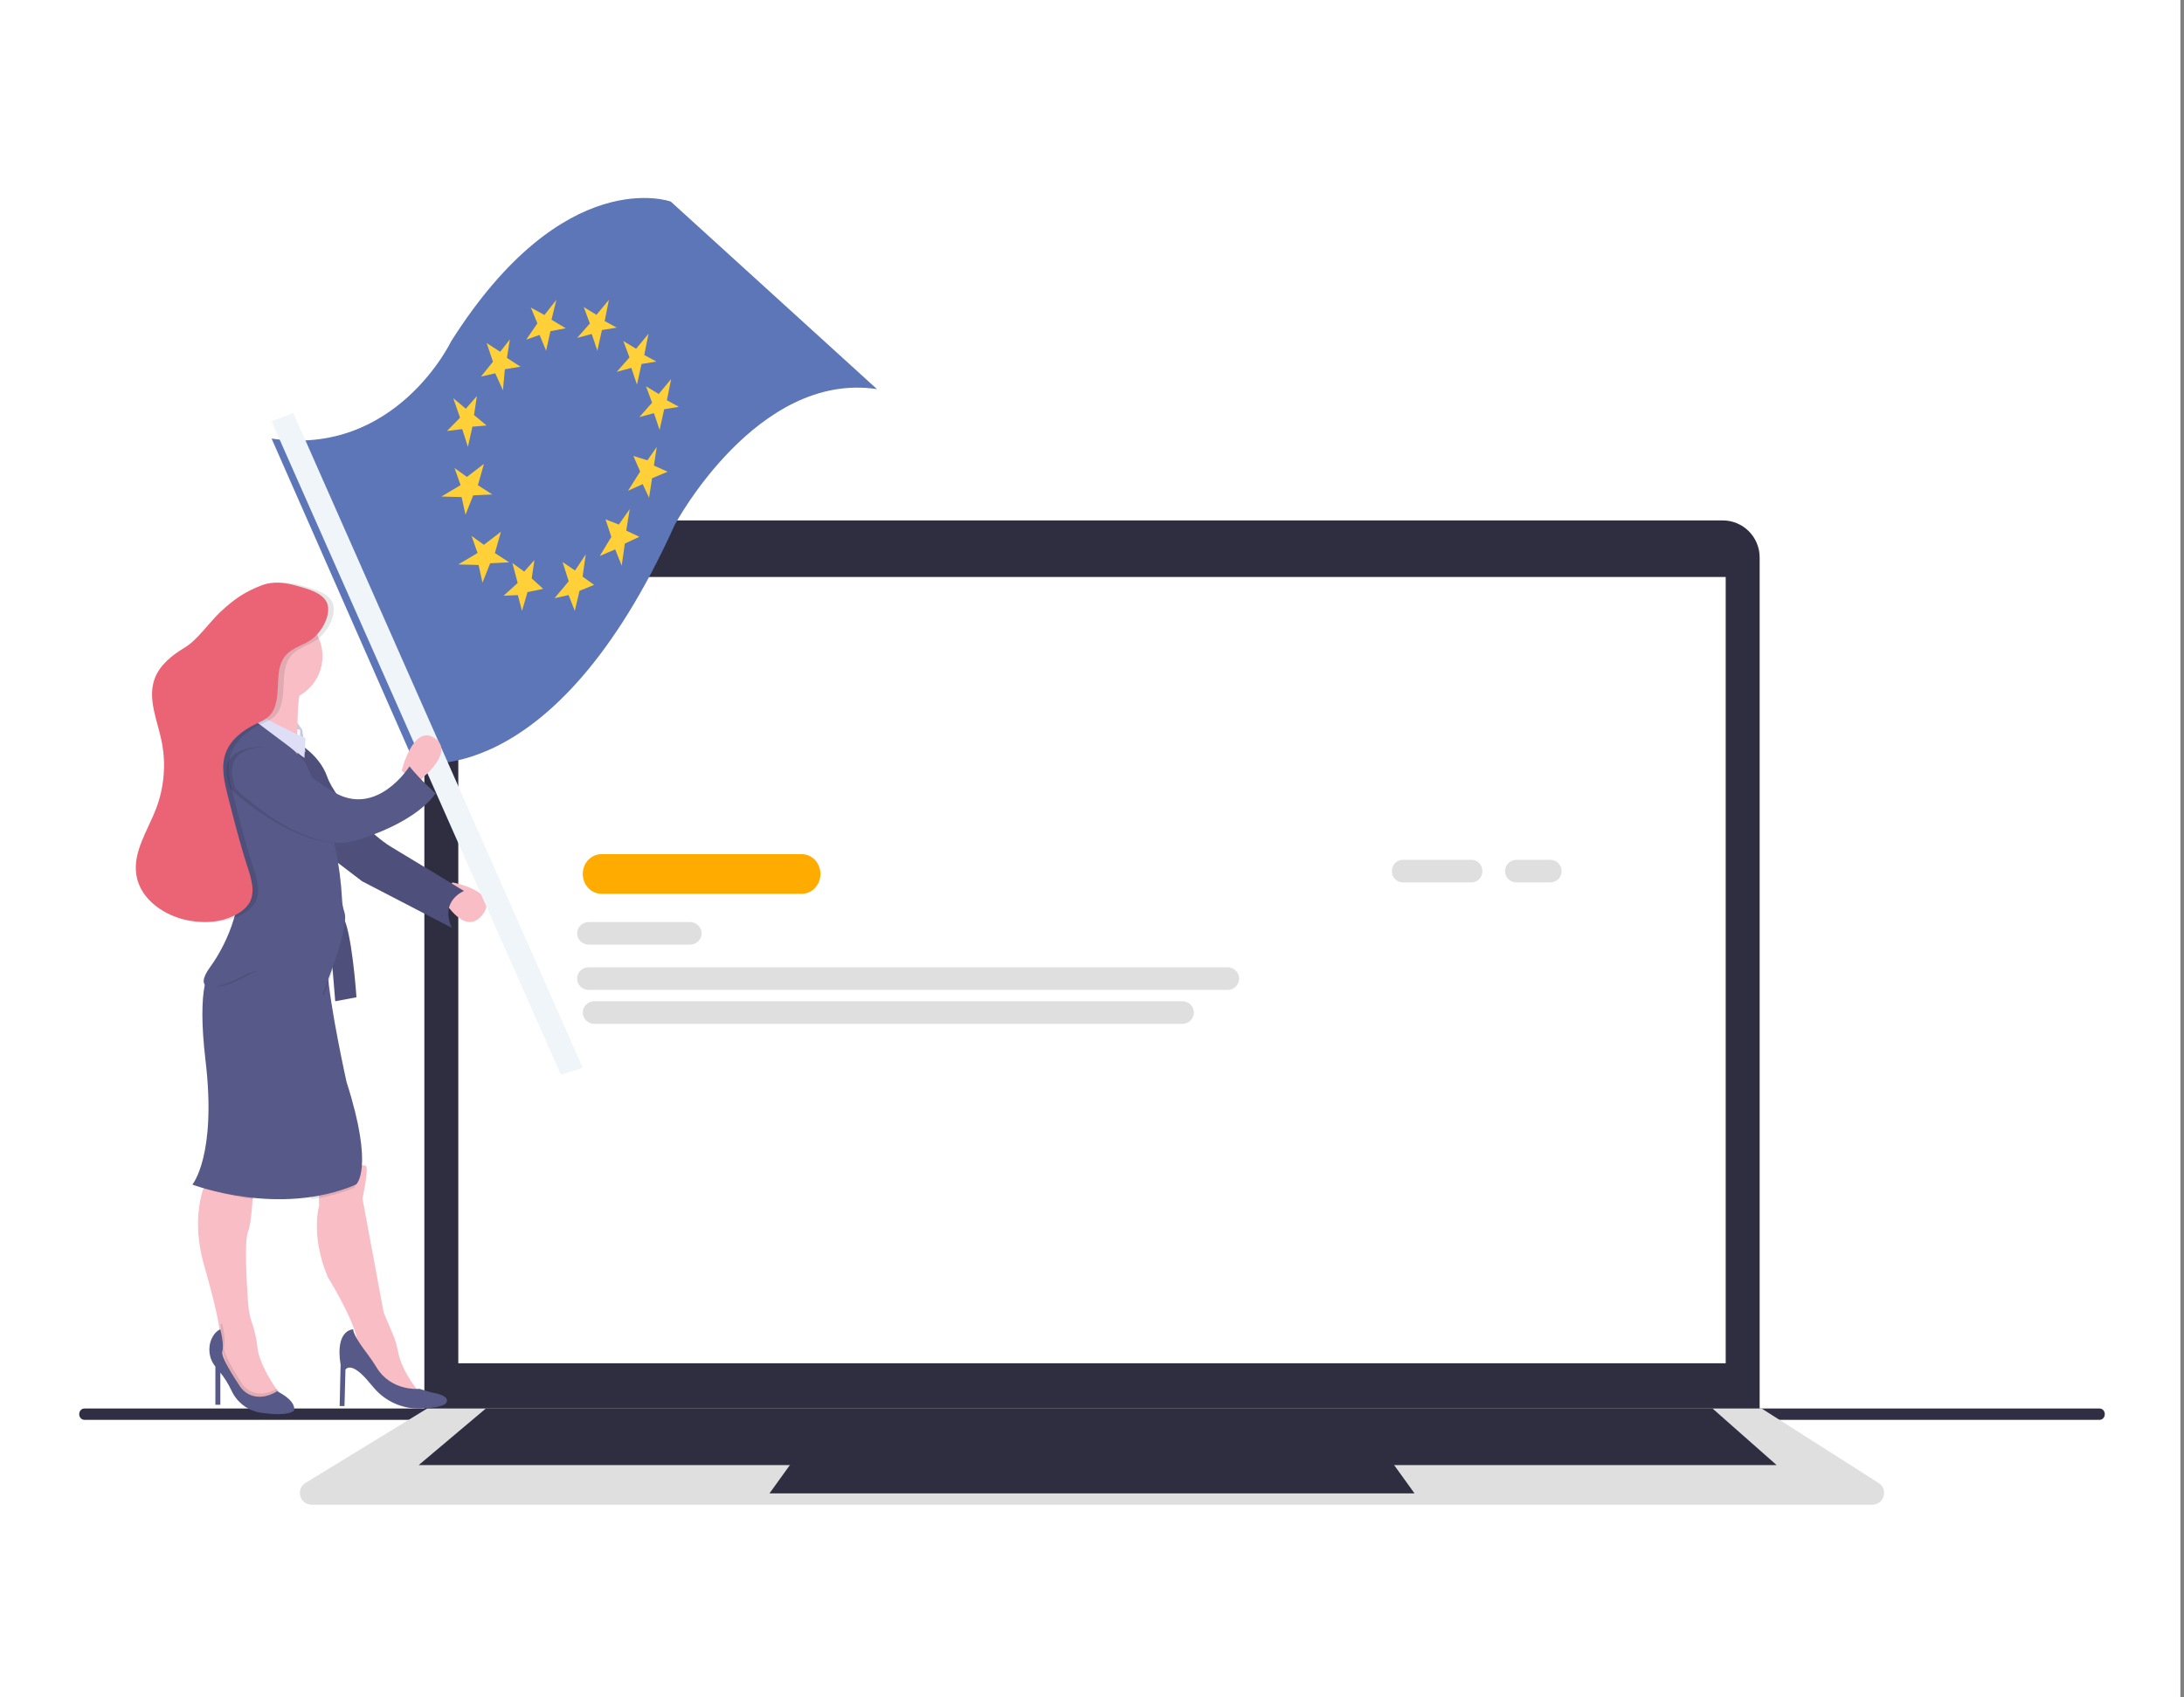 <?xml version="1.0" encoding="UTF-8"?>
<svg width="386px" height="300px" viewBox="0 0 386 300" version="1.1" xmlns="http://www.w3.org/2000/svg" xmlns:xlink="http://www.w3.org/1999/xlink">
    <rect x="0" y="0" width="386" height="300" fill="#808080" stroke="none"/>
    <title>keyword-research copy 65</title>
    <g id="Page-1" stroke="none" stroke-width="1" fill="none" fill-rule="evenodd">
        <g id="keyword-research-copy-65">
            <rect id="Rectangle" fill="#FFFFFF" x="0" y="0" width="385.366" height="300"></rect>
            <g id="Group-78" transform="translate(14, 35)">
                <g id="Group-27" transform="translate(0, 57)">
                    <path d="M0,158 C0,158.556 0.403,159 0.908,159 L357.092,159 C357.593,159 358,158.556 358,158 C358,157.444 357.597,157 357.092,157 L0.908,157 C0.407,157 0,157.444 0,158 Z" id="Fill-1" fill="#2F2E43"></path>
                    <path d="M297,159 L61,159 L61,6.541 C61,2.936 63.923,0 67.52,0 L290.48,0 C294.073,0 297,2.932 297,6.541 L297,159 Z" id="Fill-2" fill="#2F2E41"></path>
                    <path d="M316.928,174 L41.074,174 C40.121,174 39.342,173.407 39.082,172.485 C38.826,171.568 39.183,170.65 39.997,170.155 L61.499,157 L297.358,157 L297.426,157.042 L318.035,170.174 C318.83,170.68 319.176,171.594 318.913,172.504 C318.649,173.411 317.87,174 316.928,174 Z" id="Fill-3" fill="#DFDFDF"></path>
                    <polygon id="Fill-4" fill="#FFFFFF" points="67 149 291 149 291 10 67 10"></polygon>
                    <polygon id="Fill-5" fill="#2F2E41" points="300 167 60 167 71.864 157 288.676 157"></polygon>
                    <polygon id="Fill-6" fill="#2F2E41" points="236 172 122 172 126.322 166 231.678 166"></polygon>
                    <path d="M246.083,64 L233.917,64 C232.86,64 232,63.103 232,62 C232,60.897 232.86,60 233.917,60 L246.083,60 C247.14,60 248,60.897 248,62 C248,63.103 247.14,64 246.083,64 Z" id="Fill-7" fill="#DFDFDF"></path>
                    <path d="M259.985,64 L254.015,64 C252.904,64 252,63.103 252,62 C252,60.897 252.904,60 254.015,60 L259.985,60 C261.096,60 262,60.897 262,62 C262,63.103 261.096,64 259.985,64 Z" id="Fill-8" fill="#DFDFDF"></path>
                    <path d="M127.719,66 L92.281,66 C90.472,66 89,64.43 89,62.5 C89,60.57 90.472,59 92.281,59 L127.719,59 C129.528,59 131,60.57 131,62.5 C131,64.43 129.528,66 127.719,66 Z" id="Fill-9" fill="#FFAB00"></path>
                    <path d="M107.911,75 L90.089,75 C88.94,75 88,74.104 88,73 C88,71.896 88.936,71 90.089,71 L107.911,71 C109.06,71 110,71.896 110,73 C110,74.104 109.064,75 107.911,75 Z" id="Fill-10" fill="#DFDFDF"></path>
                    <path d="M202.975,83 L90.025,83 C88.911,83 88,82.104 88,81 C88,79.896 88.907,79 90.025,79 L202.975,79 C204.089,79 205,79.896 205,81 C205,82.104 204.093,83 202.975,83 Z" id="Fill-11" fill="#DFDFDF"></path>
                    <path d="M194.965,89 L91.039,89 C89.917,89 89,88.104 89,87 C89,85.896 89.914,85 91.039,85 L194.961,85 C196.083,85 197,85.896 197,87 C197,88.104 196.086,89 194.961,89 L194.965,89 Z" id="Fill-12" fill="#DFDFDF"></path>
                </g>
                <g id="Group-67" transform="translate(10, 0)">
                    <path d="M55.977,121 C55.977,121 64.54,122.565 61.246,126.735 C57.952,130.904 54,123.433 54,123.433 L55.977,121 Z" id="Fill-4" fill="#F8BDC5"></path>
                    <path d="M28,96 C28,96 32.332,98.053 33.833,102.325 C35.334,106.598 42.168,112.926 45,114.638 C47.831,116.349 58,122.503 58,122.503 C58,122.503 53.668,124.212 55.834,129 L39.999,120.794 L32.835,115.323 L28,96 Z" id="Fill-5" fill="#575988"></path>
                    <path d="M28,96 C28,96 32.332,98.053 33.833,102.325 C35.334,106.598 42.168,112.926 45,114.638 C47.831,116.349 58,122.503 58,122.503 C58,122.503 53.668,124.212 55.834,129 L39.999,120.794 L32.835,115.323 L28,96 Z" id="Fill-6" fill-opacity="0.1" fill="#000000"></path>
                    <path d="M24,42.53 L49.193,99.761 C49.193,99.761 73.623,105.751 95.257,57.769 C95.257,57.769 109.767,30.574 131,33.789 L94.555,0.636 C94.555,0.636 75.744,-6.255 55.746,25.321 C55.744,25.321 45.987,45.795 24,42.53 Z" id="Fill-8" fill="#5D76B7"></path>
                    <polygon id="Fill-9" fill="#FFD037" points="56.109 35.399 57.309 38.837 55 41.194 57.692 40.854 58.698 44 59.494 40.429 62 40.221 59.779 38.369 60.293 35 58.331 37.253"></polygon>
                    <polygon id="Fill-10" fill="#FFD037" points="62.004 25.636 63.13 28.943 61 31.573 63.533 30.996 64.891 34 65.229 30.271 68 29.824 65.598 28.269 66.11 25 64.406 27.191"></polygon>
                    <polygon id="Fill-11" fill="#FFD037" points="69.826 19.372 70.979 22.163 69 25.044 71.363 24.208 72.517 27 73.283 23.546 76 23.034 73.471 21.522 74.333 18 72.223 20.684"></polygon>
                    <polygon id="Fill-12" fill="#FFD037" points="79.169 19.289 80.255 22.185 78 24.738 80.58 24.034 81.576 27 82.386 23.346 85 22.918 82.869 21.758 83.616 18 81.424 20.653"></polygon>
                    <polygon id="Fill-13" fill="#FFD037" points="86.169 25.289 87.253 28.185 85 30.738 87.581 30.034 88.578 33 89.385 29.346 92 28.918 89.868 27.758 90.617 24 88.422 26.653"></polygon>
                    <polygon id="Fill-14" fill="#FFD037" points="90.169 33.289 91.253 36.185 89 38.738 91.578 38.034 92.578 41 93.385 37.346 96 36.918 93.868 35.758 94.617 32 92.422 34.653"></polygon>
                    <polygon id="Fill-15" fill="#FFD037" points="87.938 45.599 89.146 48.357 87 51.754 89.599 50.578 90.712 53 91.25 49.541 94 48.392 91.57 47.305 92.08 44 90.424 46.38"></polygon>
                    <polygon id="Fill-16" fill="#FFD037" points="83.021 56.811 84.047 59.914 82 63.294 84.732 62.123 85.882 65 86.431 61.095 89 59.895 86.682 58.808 87.296 55 85.368 57.736"></polygon>
                    <polygon id="Fill-17" fill="#FFD037" points="75.436 64.367 76.514 67.757 74 70.755 76.49 70.192 77.594 73 78.419 69.446 81 68.397 78.969 66.937 79.526 63 77.634 65.856"></polygon>
                    <polygon id="Fill-18" fill="#FFD037" points="66.563 64.536 67.493 68.054 65 70.316 67.526 70.203 68.257 73 69.233 69.675 72 69.096 69.975 67.249 70.453 64 68.646 66.051"></polygon>
                    <polygon id="Fill-19" fill="#FFD037" points="59.334 59.734 60.404 62.761 57 64.781 60.585 64.878 61.273 68 62.63 64.579 66 64.409 63.465 62.776 64.536 59 61.523 61.313"></polygon>
                    <polygon id="Fill-20" fill="#FFD037" points="56.334 47.734 57.404 50.761 54 52.781 57.585 52.875 58.273 56 59.63 52.576 63 52.409 60.463 50.776 61.536 47 58.523 49.311"></polygon>
                    <polygon id="Fill-24" fill="#F0F5FA" points="24 39.488 75.131 155 79 153.77 27.835 38"></polygon>
                    <path d="M47,101.193 C47,101.193 49.014,93.104 52.704,95.415 C56.395,97.727 51.028,102.184 51.028,102.184 L49.517,104 L47,101.193 Z" id="Fill-25" fill="#F8BDC5"></path>
                    <polygon id="Fill-26" fill="#DEDFF7" points="28.002 92 29.407 94.011 30 98 29.037 97.075 29.037 94.011 28 93.805"></polygon>
                    <polygon id="Fill-27" fill-opacity="0.1" fill="#000000" points="28.002 92 29.407 94.011 30 98 29.037 97.075 29.037 94.011 28 93.805"></polygon>
                    <path d="M34,126.935 L35.253,142 L39,141.298 C39,141.298 38.168,129.038 36.503,126.935 C34.838,124.832 34,126.935 34,126.935 Z" id="Fill-28" fill="#575988"></path>
                    <path d="M34,126.935 L35.253,142 L39,141.298 C39,141.298 38.168,129.038 36.503,126.935 C34.838,124.832 34,126.935 34,126.935 Z" id="Fill-29" fill-opacity="0.1" fill="#000000"></path>
                    <path d="M26,212.157 L20.364,213 L17.194,210.638 L14.905,203.72 L14.905,201.186 C14.909,200.882 14.888,200.579 14.841,200.279 C14.672,198.908 14.086,195.684 12.073,188.701 C10.216,182.213 11.135,177.35 12.104,174.59 C12.4,173.686 12.803,172.817 13.305,172 L20.879,172 C20.879,172 20.837,174.012 20.696,176.338 C20.544,178.822 20.278,181.667 19.821,182.799 C19.146,184.48 19.608,192.097 19.863,195.573 C19.946,196.706 20.177,197.825 20.552,198.903 C21.036,200.338 21.36,201.819 21.518,203.32 C21.795,205.772 23.702,208.888 24.931,210.693 C25.557,211.589 26,212.157 26,212.157 Z" id="Fill-30" fill="#F8BDC5"></path>
                    <path d="M52,213.314 L49.611,214 L45.003,212.118 L39.2,205.961 L39.2,202.541 C39.174,202.143 39.112,201.749 39.015,201.363 C38.074,197.416 33.92,190.737 33.92,190.737 C30.849,183.381 32.383,178.248 32.383,178.248 L32.383,172.941 C32.383,172.941 40.404,170.203 40.745,171.231 C40.935,171.806 40.697,173.519 40.452,174.906 C40.259,175.982 40.064,176.874 40.064,176.874 L43.818,197.064 L45.414,200.828 C45.832,201.809 46.141,202.833 46.336,203.882 C46.891,206.923 49.055,209.932 50.544,211.704 C51.375,212.712 52,213.314 52,213.314 Z" id="Fill-31" fill="#F8BDC5"></path>
                    <path d="M26,212.08 L20.444,213 L17.32,210.422 L15.063,202.872 L15.063,200.106 C15.067,199.775 15.046,199.444 15,199.116 C15.075,199.069 15.155,199.03 15.237,199 C15.32,198.97 15.933,201.764 15.584,203.051 C15.311,204.079 17.677,207.916 18.651,209.418 C19.132,210.19 19.833,210.78 20.651,211.102 C22.548,211.814 24.368,210.853 24.963,210.482 C25.563,211.461 26,212.08 26,212.08 Z" id="Fill-32" fill-opacity="0.1" fill="#000000"></path>
                    <path d="M24.98,210.945 C24.98,210.945 22.757,212.515 20.416,211.674 C19.59,211.367 18.882,210.801 18.394,210.059 C17.409,208.598 15.012,204.893 15.294,203.912 C15.644,202.668 14.944,200 14.944,200 C14.944,200 14.053,200.279 13.427,201.615 C12.679,203.255 12.928,205.193 14.066,206.583 L14.066,213.334 L14.944,213.334 L14.944,207.651 C15.718,208.627 16.378,209.691 16.91,210.822 C17.883,212.947 19.86,214.43 22.15,214.751 C24.409,215.075 26.903,215.195 27.942,214.404 C27.929,214.404 28.701,212.848 24.98,210.945 Z" id="Fill-33" fill="#575988"></path>
                    <path d="M52,212.35 L49.424,213 L44.456,211.215 L38.2,205.377 L38.2,202.134 C38.172,201.758 38.105,201.384 38,201.018 C38.066,201.008 38.132,201.002 38.2,201 C38.2,201.844 39.83,203.853 40.975,205.155 C41.572,205.84 42.129,206.55 42.644,207.284 C45.026,210.67 49.152,210.853 50.421,210.833 C51.326,211.779 52,212.35 52,212.35 Z" id="Fill-34" fill-opacity="0.1" fill="#000000"></path>
                    <path d="M38.422,200 C38.422,200 35.174,200 36.2,206.26 L36.031,213.564 L36.885,213.564 L37.057,207.132 C37.057,207.132 37.911,205.566 40.817,208.87 C41.258,209.371 41.656,209.835 42.013,210.263 C44.069,212.735 47.133,214.111 50.314,213.993 C52.178,213.922 53.964,213.72 54.663,213.217 C54.663,213.217 56.371,211.826 52.098,211.129 L50.132,210.52 C50.132,210.52 45.193,211.066 42.552,206.736 C42.074,205.945 41.556,205.18 41,204.443 C39.939,203.058 38.422,200.904 38.422,200 Z" id="Fill-35" fill="#575988"></path>
                    <path d="M13.222,172 L21,172 C21,172 20.957,174.32 20.812,177 C17.828,176.589 14.881,175.916 12,174.986 C12.301,173.944 12.711,172.942 13.222,172 Z" id="Fill-36" fill-opacity="0.1" fill="#000000"></path>
                    <path d="M38.656,174.961 C36.191,175.974 33.62,176.659 31,177 L31,172.968 C31,172.968 38.61,170.192 38.933,171.234 C39.116,171.817 38.89,173.557 38.656,174.961 Z" id="Fill-37" fill-opacity="0.1" fill="#000000"></path>
                    <path d="M38.915,174.413 C25.288,180.233 10,174.413 10,174.413 C10,174.413 14.319,169.279 12.327,152.509 C11.543,145.858 11.684,141.792 12.155,139.304 C12.867,135.52 14.319,135.396 14.319,135.396 L33.929,133 C33.754,133.686 33.744,134.842 33.841,136.281 C34.308,143.096 37.251,156.274 37.251,156.274 C42.239,171.848 38.915,174.413 38.915,174.413 Z" id="Fill-38" fill="#575988"></path>
                    <path d="M29.855,84.499 C29.323,85.261 29.003,86.815 28.811,88.605 C28.381,92.681 28.633,97.985 28.633,97.985 C28.633,97.985 18.001,103.48 20.441,96.321 C21.853,91.9 21.416,87.124 19.225,83.003 C17.034,78.882 31.599,82.003 29.855,84.499 Z" id="Fill-39" fill="#F8BDC5"></path>
                    <path d="M28.852,83.311 C28.361,84.077 28.065,85.642 27.888,87.443 C25.426,88.487 22.602,88.042 20.548,86.284 C20.244,84.726 19.733,83.219 19.029,81.807 C18.326,80.395 30.465,80.798 28.852,83.311 Z" id="Fill-40" fill-opacity="0.1" fill="#000000"></path>
                    <path d="M25,73 C29.415,73 33,76.585 33,81 C33,85.415 29.415,89 25,89 C20.585,89 17,85.415 17,81 C17,76.585 20.585,73 25,73 Z" id="Fill-41" fill="#F8BDC5"></path>
                    <path d="M34.912,136.334 C34.033,138.953 33.234,141 33.234,141 C33.234,141 25.701,134.041 19.934,137.348 C17.211,138.906 15.133,139.576 14,139.407 C14.688,135.561 16.088,135.435 16.088,135.435 L35,133 C34.829,133.697 34.819,134.869 34.912,136.334 Z" id="Fill-42" fill-opacity="0.1" fill="#000000"></path>
                    <path d="M32.89,141 C32.89,141 25.1,134.221 19.136,137.442 C13.172,140.662 10.187,139.985 13.169,135.915 C16.151,131.845 20.131,123.202 17.146,116.762 C14.162,110.321 13.003,100.152 15.323,97.44 C17.644,94.729 19.797,91.677 19.797,91 C19.797,91 28.249,97.27 29.908,99.814 C30.384,100.543 31.163,102.408 32.028,104.696 C32.494,105.932 32.989,107.29 33.476,108.659 C34.237,110.807 34.855,113.005 35.325,115.238 C35.92,118.089 36.295,120.984 36.447,123.895 C36.474,124.698 36.616,125.493 36.869,126.255 C37.861,128.966 32.89,141 32.89,141 Z" id="Fill-43" fill="#575988"></path>
                    <path d="M30,95.513 L29.8,99 L20.003,91.648 C20.003,91.648 19.816,90.172 22.363,91.674 C24.91,93.176 30,95.513 30,95.513 Z" id="Fill-44" fill="#DEDFF7"></path>
                    <path d="M36,113.998 C26.937,114.159 16.666,104.433 16.666,104.433 C13.064,95.201 25.246,97.178 25.246,97.178 C25.246,97.178 26.249,99.66 32.589,103.742 C33.072,104.944 33.584,106.266 34.088,107.597 C34.876,109.687 35.514,111.825 36,113.998 Z" id="Fill-45" fill-opacity="0.1" fill="#000000"></path>
                    <path d="M17.641,104.434 C17.641,104.434 28.876,115.48 37.964,113.832 C37.964,113.832 48.703,111.194 53,105.258 C53,105.258 50.191,102.783 48.373,100.477 C48.373,100.477 42.591,109.71 34.825,104.929 C27.059,100.148 25.903,97.178 25.903,97.178 C25.903,97.178 14.173,95.199 17.641,104.434 Z" id="Fill-46" fill="#575988"></path>
                    <path d="M29.31,68.524 C27.375,67.978 25.261,67.729 23.379,68.426 C20.265,69.596 18.343,70.943 15.914,73.215 C14,75.01 11.894,78.139 9.641,79.486 C7.388,80.834 5.186,82.589 4.309,85.055 C3.075,88.529 4.765,92.26 5.53,95.863 C6.383,99.919 6.049,104.133 4.571,108.006 C3.088,111.861 0.441,115.632 1.105,119.71 C1.801,124.072 6.202,127.032 10.577,127.777 C13.557,128.286 16.783,127.973 19.316,126.334 C20.03,125.905 20.633,125.314 21.075,124.611 C22.155,122.754 21.446,120.418 20.779,118.376 C19.414,114.195 18.337,109.925 17.258,105.661 C16.629,103.171 16.005,100.501 16.895,98.091 C17.764,95.739 19.932,94.092 22.198,92.994 C23.085,92.565 24.032,92.178 24.698,91.456 C25.065,91.045 25.348,90.567 25.533,90.048 C26.674,87.023 25.394,83.119 27.596,80.741 C28.716,79.532 30.441,79.113 31.822,78.208 C33.565,77.065 35.287,74.366 34.96,72.176 C34.602,69.869 31.313,69.089 29.31,68.524 Z" id="Fill-47" fill-opacity="0.1" fill="#000000"></path>
                    <path d="M28.31,68.524 C26.375,67.978 24.261,67.729 22.379,68.426 C19.265,69.596 17.343,70.943 14.914,73.215 C13,75.01 10.894,78.139 8.641,79.486 C6.388,80.834 4.186,82.589 3.309,85.055 C2.075,88.529 3.765,92.26 4.53,95.863 C5.383,99.919 5.049,104.133 3.571,108.006 C2.088,111.861 -0.559,115.632 0.105,119.71 C0.801,124.072 5.202,127.032 9.577,127.777 C12.557,128.286 15.783,127.973 18.316,126.334 C19.03,125.905 19.633,125.314 20.075,124.611 C21.155,122.754 20.446,120.418 19.779,118.376 C18.414,114.195 17.337,109.925 16.258,105.661 C15.629,103.171 15.005,100.501 15.895,98.091 C16.764,95.739 18.932,94.092 21.198,92.994 C22.085,92.565 23.032,92.178 23.698,91.456 C24.065,91.045 24.348,90.567 24.533,90.048 C25.674,87.023 24.394,83.119 26.596,80.741 C27.716,79.532 29.441,79.113 30.822,78.208 C32.565,77.065 34.287,74.366 33.96,72.176 C33.605,69.871 30.315,69.089 28.31,68.524 Z" id="Fill-48" fill="#EB6475"></path>
                </g>
            </g>
        </g>
    </g>
</svg>